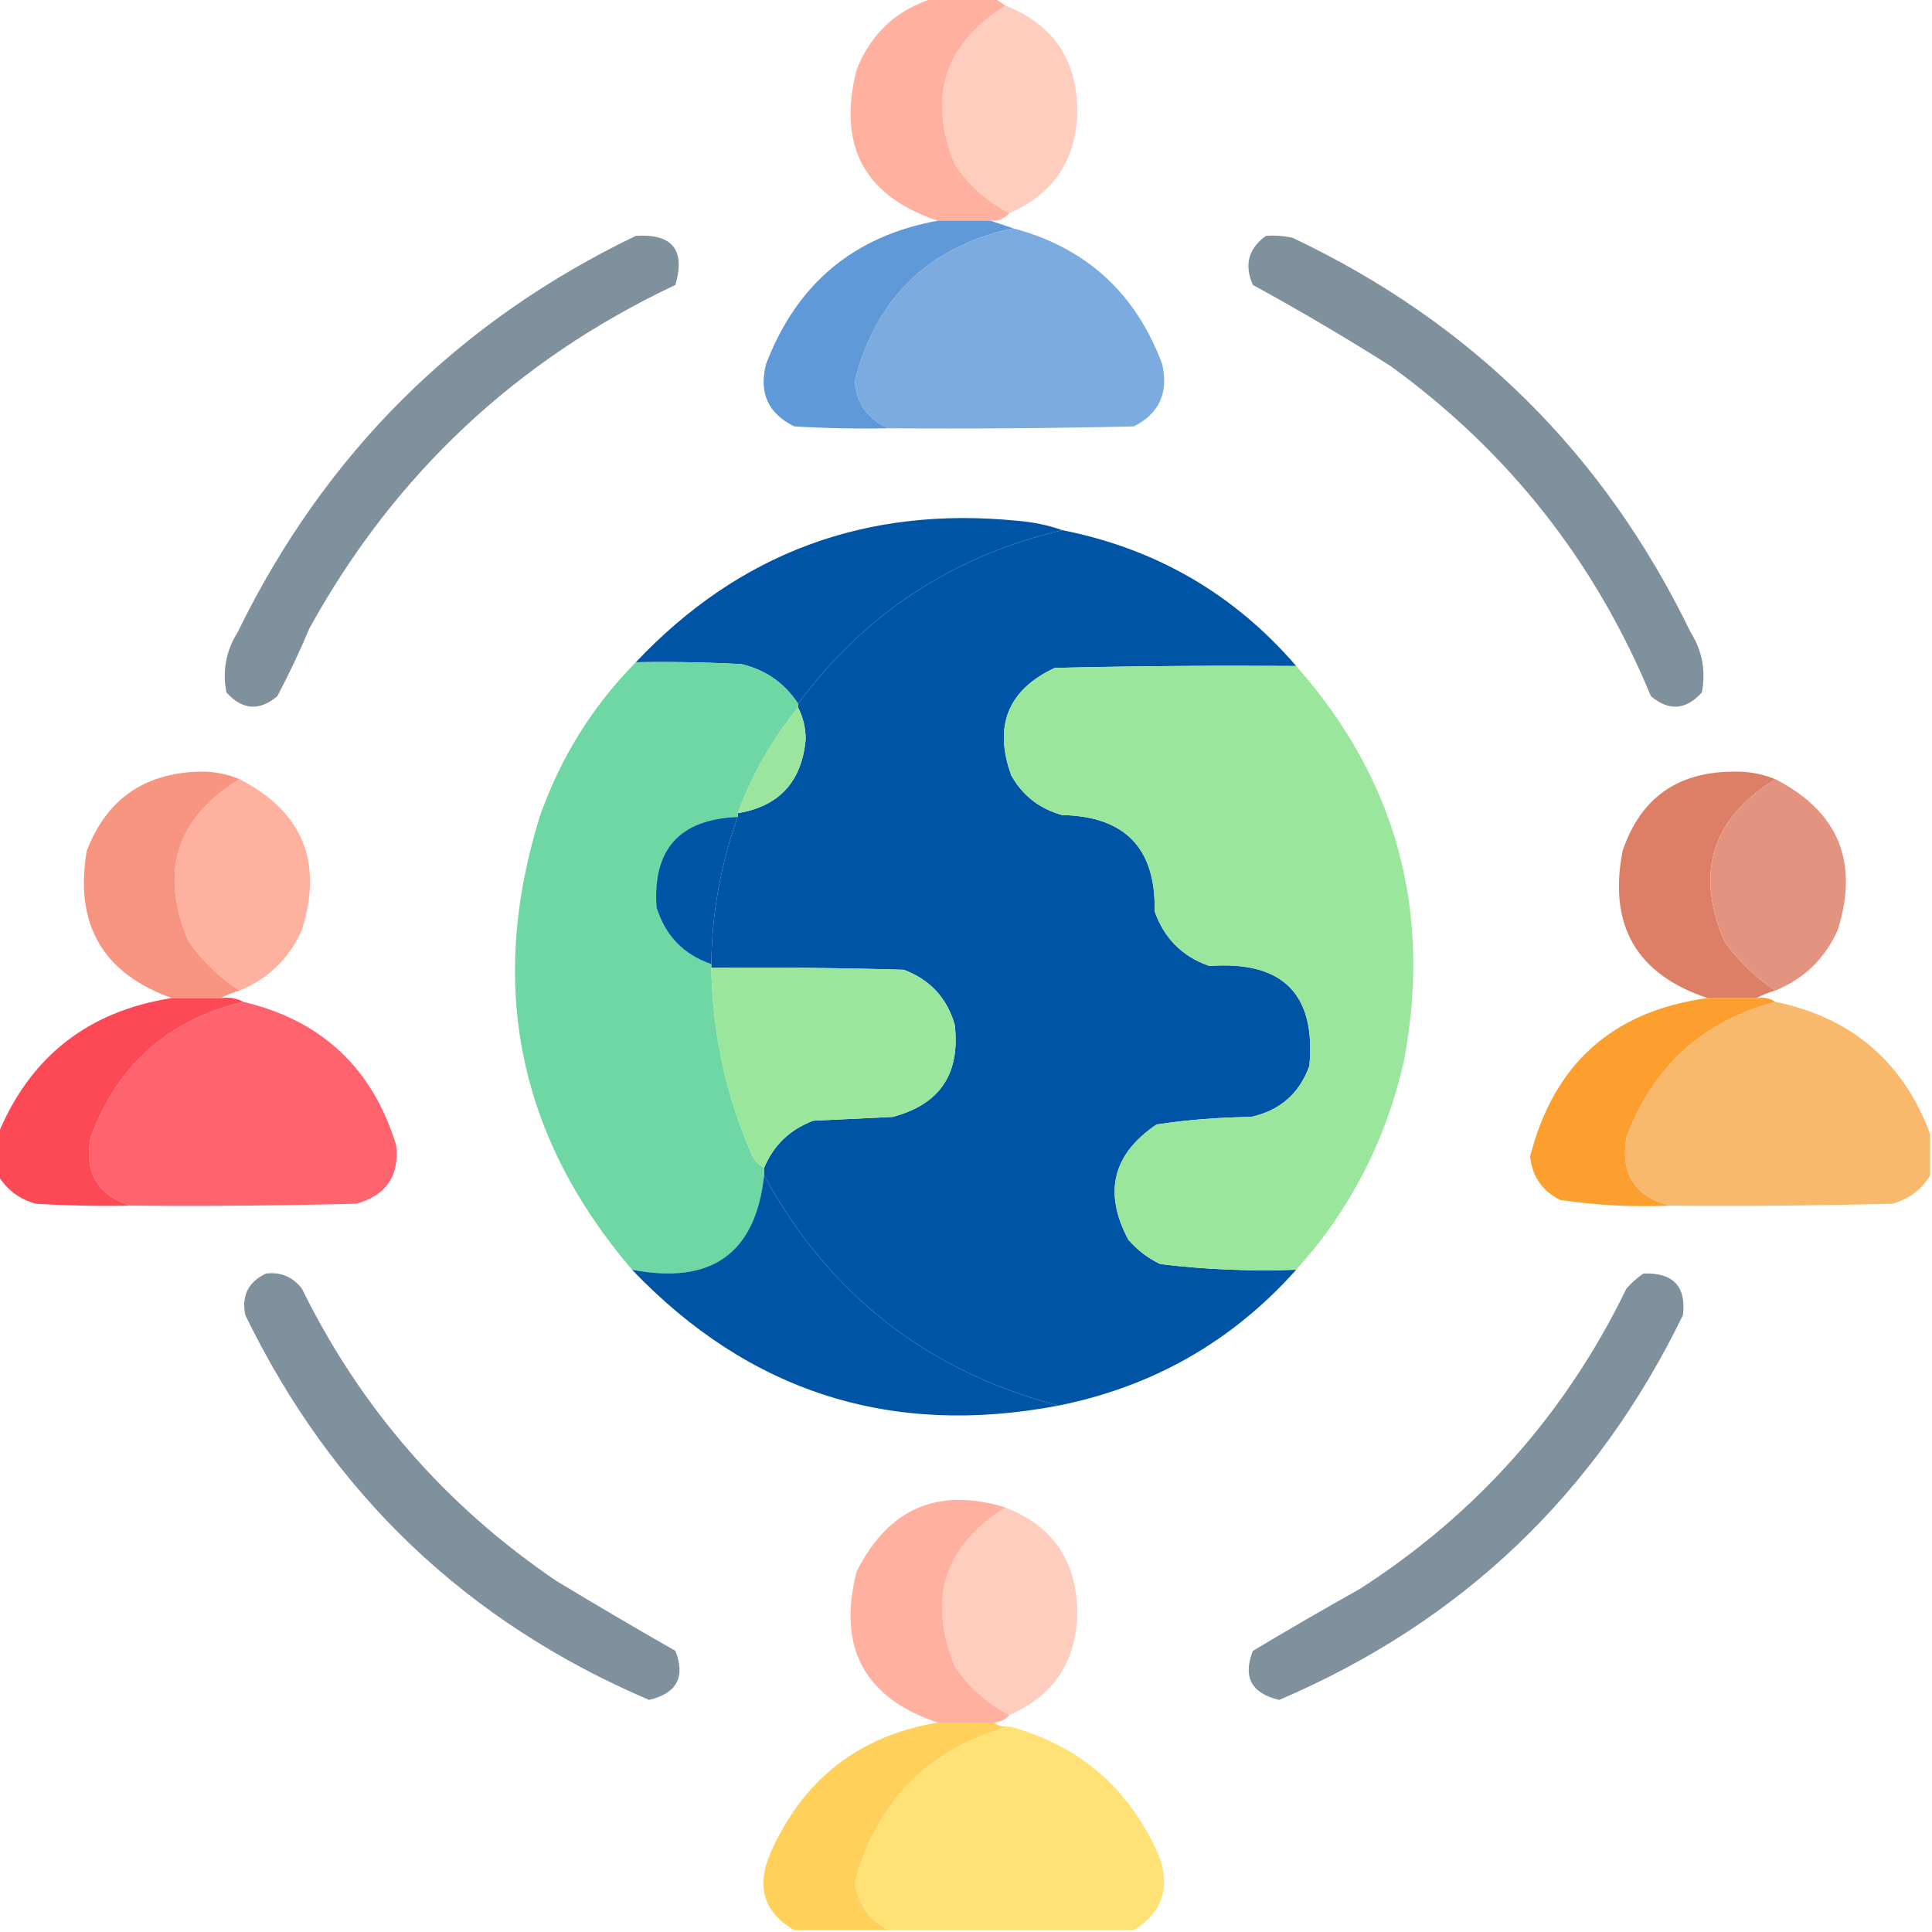 <svg width="64" height="64" viewBox="0 0 64 64" fill="none" xmlns="http://www.w3.org/2000/svg">
<g clip-path="url(#clip0_14818_10504)">
<path fill-rule="evenodd" clip-rule="evenodd" d="M30.938 -0.062C31.604 -0.062 32.271 -0.062 32.938 -0.062C33.063 0.021 33.188 0.104 33.313 0.188C31.284 1.46 30.722 3.21 31.625 5.438C32.095 6.137 32.699 6.679 33.438 7.062C33.278 7.241 33.069 7.325 32.813 7.312C32.229 7.312 31.646 7.312 31.063 7.312C28.632 6.495 27.736 4.828 28.375 2.312C28.855 1.103 29.709 0.311 30.938 -0.062Z" fill="#FFB09E"/>
<path opacity="0.985" fill-rule="evenodd" clip-rule="evenodd" d="M33.312 0.188C34.885 0.806 35.677 1.972 35.687 3.688C35.653 5.3 34.903 6.425 33.437 7.062C32.699 6.679 32.094 6.137 31.625 5.438C30.721 3.21 31.284 1.46 33.312 0.188Z" fill="#FFCDBE"/>
<path fill-rule="evenodd" clip-rule="evenodd" d="M31.063 7.312C31.647 7.312 32.23 7.312 32.813 7.312C33.063 7.396 33.313 7.479 33.563 7.562C30.772 8.167 29.022 9.854 28.313 12.625C28.38 13.378 28.755 13.899 29.438 14.188C28.396 14.208 27.354 14.188 26.313 14.125C25.447 13.704 25.134 13.016 25.376 12.062C26.392 9.399 28.287 7.816 31.063 7.312Z" fill="#6099D7"/>
<path opacity="0.99" fill-rule="evenodd" clip-rule="evenodd" d="M33.562 7.562C35.976 8.204 37.622 9.704 38.5 12.062C38.714 13.008 38.402 13.695 37.562 14.125C34.855 14.188 32.146 14.208 29.438 14.188C28.755 13.899 28.38 13.378 28.312 12.625C29.021 9.854 30.771 8.167 33.562 7.562Z" fill="#7AABDF"/>
<path opacity="0.951" fill-rule="evenodd" clip-rule="evenodd" d="M21.062 7.813C22.273 7.735 22.71 8.277 22.375 9.438C17.105 11.925 13.063 15.717 10.25 20.813C9.928 21.582 9.573 22.332 9.187 23.063C8.59 23.565 8.027 23.523 7.5 22.938C7.362 22.222 7.487 21.555 7.875 20.938C10.759 15.032 15.155 10.657 21.062 7.813Z" fill="#798C98"/>
<path opacity="0.953" fill-rule="evenodd" clip-rule="evenodd" d="M41.938 7.813C42.233 7.792 42.524 7.813 42.813 7.875C48.743 10.681 53.139 15.035 56.001 20.938C56.389 21.555 56.514 22.222 56.376 22.938C55.848 23.523 55.285 23.565 54.688 23.062C52.844 18.603 49.969 14.957 46.063 12.125C44.569 11.18 43.048 10.284 41.501 9.438C41.21 8.771 41.356 8.229 41.938 7.813Z" fill="#798C98"/>
<path fill-rule="evenodd" clip-rule="evenodd" d="M35.188 17.562C31.559 18.417 28.642 20.334 26.438 23.312C25.992 22.63 25.367 22.193 24.562 22C23.397 21.938 22.23 21.917 21.062 21.938C24.478 18.319 28.686 16.756 33.688 17.25C34.217 17.292 34.717 17.396 35.188 17.562Z" fill="#0054A6"/>
<path opacity="0.998" fill-rule="evenodd" clip-rule="evenodd" d="M35.188 17.562C38.299 18.178 40.882 19.678 42.938 22.062C40.27 22.042 37.604 22.062 34.938 22.125C33.387 22.856 32.908 24.044 33.5 25.688C33.88 26.36 34.443 26.797 35.188 27C37.271 27.042 38.292 28.104 38.25 30.188C38.562 31.083 39.167 31.688 40.062 32C42.493 31.823 43.597 32.927 43.375 35.312C43.041 36.229 42.395 36.792 41.438 37C40.386 37.012 39.345 37.095 38.312 37.25C36.86 38.23 36.547 39.5 37.375 41.062C37.673 41.409 38.027 41.68 38.438 41.875C39.928 42.055 41.428 42.117 42.938 42.062C40.827 44.431 38.202 45.931 35.062 46.562C30.714 45.422 27.464 42.88 25.312 38.938C25.312 38.854 25.312 38.771 25.312 38.688C25.623 37.939 26.165 37.418 26.938 37.125C27.812 37.083 28.688 37.042 29.562 37C31.133 36.591 31.82 35.571 31.625 33.938C31.366 33.053 30.803 32.449 29.938 32.125C27.813 32.062 25.688 32.042 23.562 32.062C23.562 32.021 23.562 31.979 23.562 31.938C23.582 30.259 23.873 28.634 24.438 27.062C24.438 27.021 24.438 26.979 24.438 26.938C25.809 26.711 26.559 25.898 26.688 24.5C26.69 24.121 26.607 23.767 26.438 23.438C26.438 23.396 26.438 23.354 26.438 23.312C28.642 20.334 31.559 18.417 35.188 17.562Z" fill="#0054A6"/>
<path fill-rule="evenodd" clip-rule="evenodd" d="M21.064 21.938C22.231 21.917 23.398 21.938 24.564 22C25.368 22.193 25.993 22.63 26.439 23.312C26.439 23.354 26.439 23.396 26.439 23.438C25.582 24.482 24.916 25.648 24.439 26.938C24.439 26.979 24.439 27.021 24.439 27.062C22.508 27.139 21.612 28.139 21.751 30.062C22.041 30.998 22.645 31.623 23.564 31.938C23.564 31.979 23.564 32.021 23.564 32.062C23.599 34.192 24.036 36.233 24.876 38.188C24.968 38.415 25.114 38.581 25.314 38.688C25.314 38.771 25.314 38.854 25.314 38.938C25.029 41.524 23.571 42.565 20.939 42.062C17.168 37.652 16.147 32.652 17.876 27.062C18.563 25.102 19.625 23.394 21.064 21.938Z" fill="#6FD7A3"/>
<path opacity="0.996" fill-rule="evenodd" clip-rule="evenodd" d="M42.937 22.062C46.266 25.825 47.453 30.2 46.499 35.188C45.898 37.806 44.711 40.098 42.937 42.062C41.427 42.117 39.927 42.055 38.437 41.875C38.026 41.68 37.672 41.409 37.374 41.062C36.547 39.5 36.859 38.23 38.312 37.25C39.344 37.095 40.386 37.012 41.437 37C42.395 36.792 43.041 36.229 43.374 35.312C43.596 32.927 42.492 31.823 40.062 32C39.166 31.688 38.562 31.083 38.249 30.188C38.291 28.104 37.27 27.042 35.187 27C34.442 26.797 33.88 26.36 33.499 25.688C32.907 24.044 33.386 22.856 34.937 22.125C37.603 22.062 40.27 22.042 42.937 22.062Z" fill="#9BE69D"/>
<path fill-rule="evenodd" clip-rule="evenodd" d="M26.438 23.438C26.607 23.767 26.69 24.121 26.688 24.5C26.559 25.898 25.809 26.711 24.438 26.938C24.915 25.648 25.581 24.482 26.438 23.438Z" fill="#9BE59F"/>
<path fill-rule="evenodd" clip-rule="evenodd" d="M7.937 25.812C5.833 27.104 5.27 28.895 6.249 31.188C6.716 31.842 7.279 32.384 7.937 32.812C7.711 32.878 7.503 32.961 7.312 33.062C6.77 33.062 6.228 33.062 5.687 33.062C3.398 32.237 2.461 30.612 2.874 28.188C3.519 26.5 4.748 25.625 6.562 25.562C7.044 25.546 7.503 25.629 7.937 25.812Z" fill="#F89580"/>
<path fill-rule="evenodd" clip-rule="evenodd" d="M58.812 25.812C56.707 27.109 56.144 28.9 57.125 31.188C57.592 31.842 58.154 32.384 58.812 32.812C58.587 32.878 58.378 32.961 58.187 33.062C57.646 33.062 57.104 33.062 56.562 33.062C54.21 32.276 53.272 30.651 53.75 28.188C54.335 26.457 55.544 25.582 57.375 25.562C57.878 25.544 58.357 25.627 58.812 25.812Z" fill="#DD7F66"/>
<path opacity="0.984" fill-rule="evenodd" clip-rule="evenodd" d="M7.937 25.812C10.024 26.882 10.711 28.549 9.999 30.812C9.576 31.756 8.889 32.423 7.937 32.812C7.279 32.384 6.716 31.842 6.249 31.188C5.271 28.895 5.833 27.104 7.937 25.812Z" fill="#FEB09D"/>
<path opacity="0.984" fill-rule="evenodd" clip-rule="evenodd" d="M58.813 25.812C60.9 26.884 61.588 28.551 60.876 30.812C60.452 31.756 59.765 32.423 58.813 32.812C58.155 32.384 57.593 31.842 57.126 31.188C56.145 28.9 56.708 27.109 58.813 25.812Z" fill="#E4917F"/>
<path fill-rule="evenodd" clip-rule="evenodd" d="M24.438 27.062C23.874 28.634 23.582 30.259 23.563 31.938C22.645 31.623 22.041 30.998 21.75 30.062C21.611 28.139 22.507 27.139 24.438 27.062Z" fill="#0054A6"/>
<path fill-rule="evenodd" clip-rule="evenodd" d="M23.562 32.062C25.688 32.042 27.813 32.062 29.938 32.125C30.803 32.449 31.366 33.053 31.625 33.938C31.82 35.571 31.133 36.591 29.562 37C28.688 37.042 27.812 37.083 26.938 37.125C26.165 37.418 25.623 37.939 25.312 38.688C25.113 38.581 24.968 38.415 24.875 38.188C24.035 36.233 23.598 34.192 23.562 32.062Z" fill="#9BE69D"/>
<path fill-rule="evenodd" clip-rule="evenodd" d="M5.688 33.062C6.229 33.062 6.771 33.062 7.312 33.062C7.592 33.026 7.842 33.067 8.062 33.188C5.574 33.78 3.886 35.28 3 37.688C2.787 38.827 3.225 39.577 4.312 39.938C3.27 39.958 2.228 39.938 1.188 39.875C0.641 39.723 0.225 39.411 -0.062 38.938C-0.062 38.479 -0.062 38.021 -0.062 37.562C1.005 34.997 2.921 33.497 5.688 33.062Z" fill="#FD4855"/>
<path fill-rule="evenodd" clip-rule="evenodd" d="M56.562 33.062C57.104 33.062 57.646 33.062 58.188 33.062C58.427 33.027 58.635 33.069 58.812 33.188C56.395 33.834 54.749 35.334 53.875 37.688C53.677 38.883 54.156 39.633 55.312 39.938C54.094 39.99 52.886 39.928 51.688 39.75C51.093 39.457 50.759 38.977 50.688 38.312C51.466 35.242 53.425 33.492 56.562 33.062Z" fill="#FC9F2F"/>
<path opacity="0.993" fill-rule="evenodd" clip-rule="evenodd" d="M8.062 33.188C10.653 33.799 12.341 35.382 13.124 37.938C13.233 38.949 12.795 39.595 11.812 39.875C9.312 39.938 6.812 39.958 4.312 39.938C3.224 39.577 2.787 38.827 2.999 37.688C3.886 35.28 5.573 33.78 8.062 33.188Z" fill="#FE636E"/>
<path opacity="0.982" fill-rule="evenodd" clip-rule="evenodd" d="M58.813 33.188C61.33 33.705 63.039 35.164 63.938 37.562C63.938 38.021 63.938 38.479 63.938 38.938C63.651 39.411 63.234 39.723 62.688 39.875C60.23 39.938 57.772 39.958 55.313 39.938C54.157 39.633 53.677 38.883 53.876 37.688C54.749 35.334 56.395 33.834 58.813 33.188Z" fill="#F8B86B"/>
<path fill-rule="evenodd" clip-rule="evenodd" d="M25.312 38.938C27.464 42.88 30.714 45.422 35.062 46.562C29.522 47.618 24.814 46.118 20.938 42.062C23.57 42.565 25.028 41.524 25.312 38.938Z" fill="#0054A6"/>
<path opacity="0.952" fill-rule="evenodd" clip-rule="evenodd" d="M8.812 42.188C9.303 42.131 9.699 42.297 10 42.688C11.954 46.657 14.767 49.886 18.437 52.375C19.739 53.162 21.052 53.932 22.375 54.688C22.711 55.555 22.42 56.097 21.5 56.312C15.457 53.729 10.999 49.479 8.125 43.562C7.996 42.922 8.225 42.463 8.812 42.188Z" fill="#798C98"/>
<path opacity="0.954" fill-rule="evenodd" clip-rule="evenodd" d="M54.438 42.188C55.422 42.15 55.86 42.608 55.751 43.562C52.876 49.479 48.418 53.729 42.376 56.312C41.456 56.097 41.164 55.555 41.501 54.688C42.678 53.984 43.865 53.297 45.063 52.625C48.933 50.131 51.87 46.819 53.876 42.688C54.05 42.491 54.238 42.325 54.438 42.188Z" fill="#798C98"/>
<path fill-rule="evenodd" clip-rule="evenodd" d="M33.313 49.938C31.284 51.21 30.722 52.96 31.625 55.188C32.095 55.887 32.699 56.429 33.438 56.812C33.311 56.959 33.144 57.042 32.938 57.062C32.313 57.062 31.688 57.062 31.063 57.062C28.632 56.245 27.736 54.578 28.375 52.062C29.431 49.961 31.076 49.253 33.313 49.938Z" fill="#FFB09E"/>
<path opacity="0.985" fill-rule="evenodd" clip-rule="evenodd" d="M33.312 49.938C34.885 50.556 35.677 51.722 35.687 53.438C35.653 55.05 34.903 56.175 33.437 56.812C32.699 56.429 32.094 55.887 31.625 55.188C30.721 52.96 31.284 51.21 33.312 49.938Z" fill="#FFCDBE"/>
<path fill-rule="evenodd" clip-rule="evenodd" d="M31.062 57.062C31.687 57.062 32.312 57.062 32.937 57.062C33.07 57.179 33.237 57.221 33.437 57.188C30.746 57.941 29.038 59.67 28.312 62.375C28.429 63.091 28.804 63.612 29.437 63.938C28.395 63.938 27.354 63.938 26.312 63.938C25.321 63.366 25.05 62.532 25.499 61.438C26.573 58.967 28.427 57.508 31.062 57.062Z" fill="#FFD15B"/>
<path opacity="0.995" fill-rule="evenodd" clip-rule="evenodd" d="M33.438 57.188C35.754 57.816 37.4 59.232 38.375 61.438C38.787 62.514 38.516 63.347 37.562 63.938C34.854 63.938 32.146 63.938 29.438 63.938C28.805 63.612 28.43 63.091 28.312 62.375C29.039 59.67 30.747 57.941 33.438 57.188Z" fill="#FFE176"/>
</g>
<defs>
<clipPath id="clip0_14818_10504">
<rect width="64" height="64" fill="white"/>
</clipPath>
</defs>
</svg>
